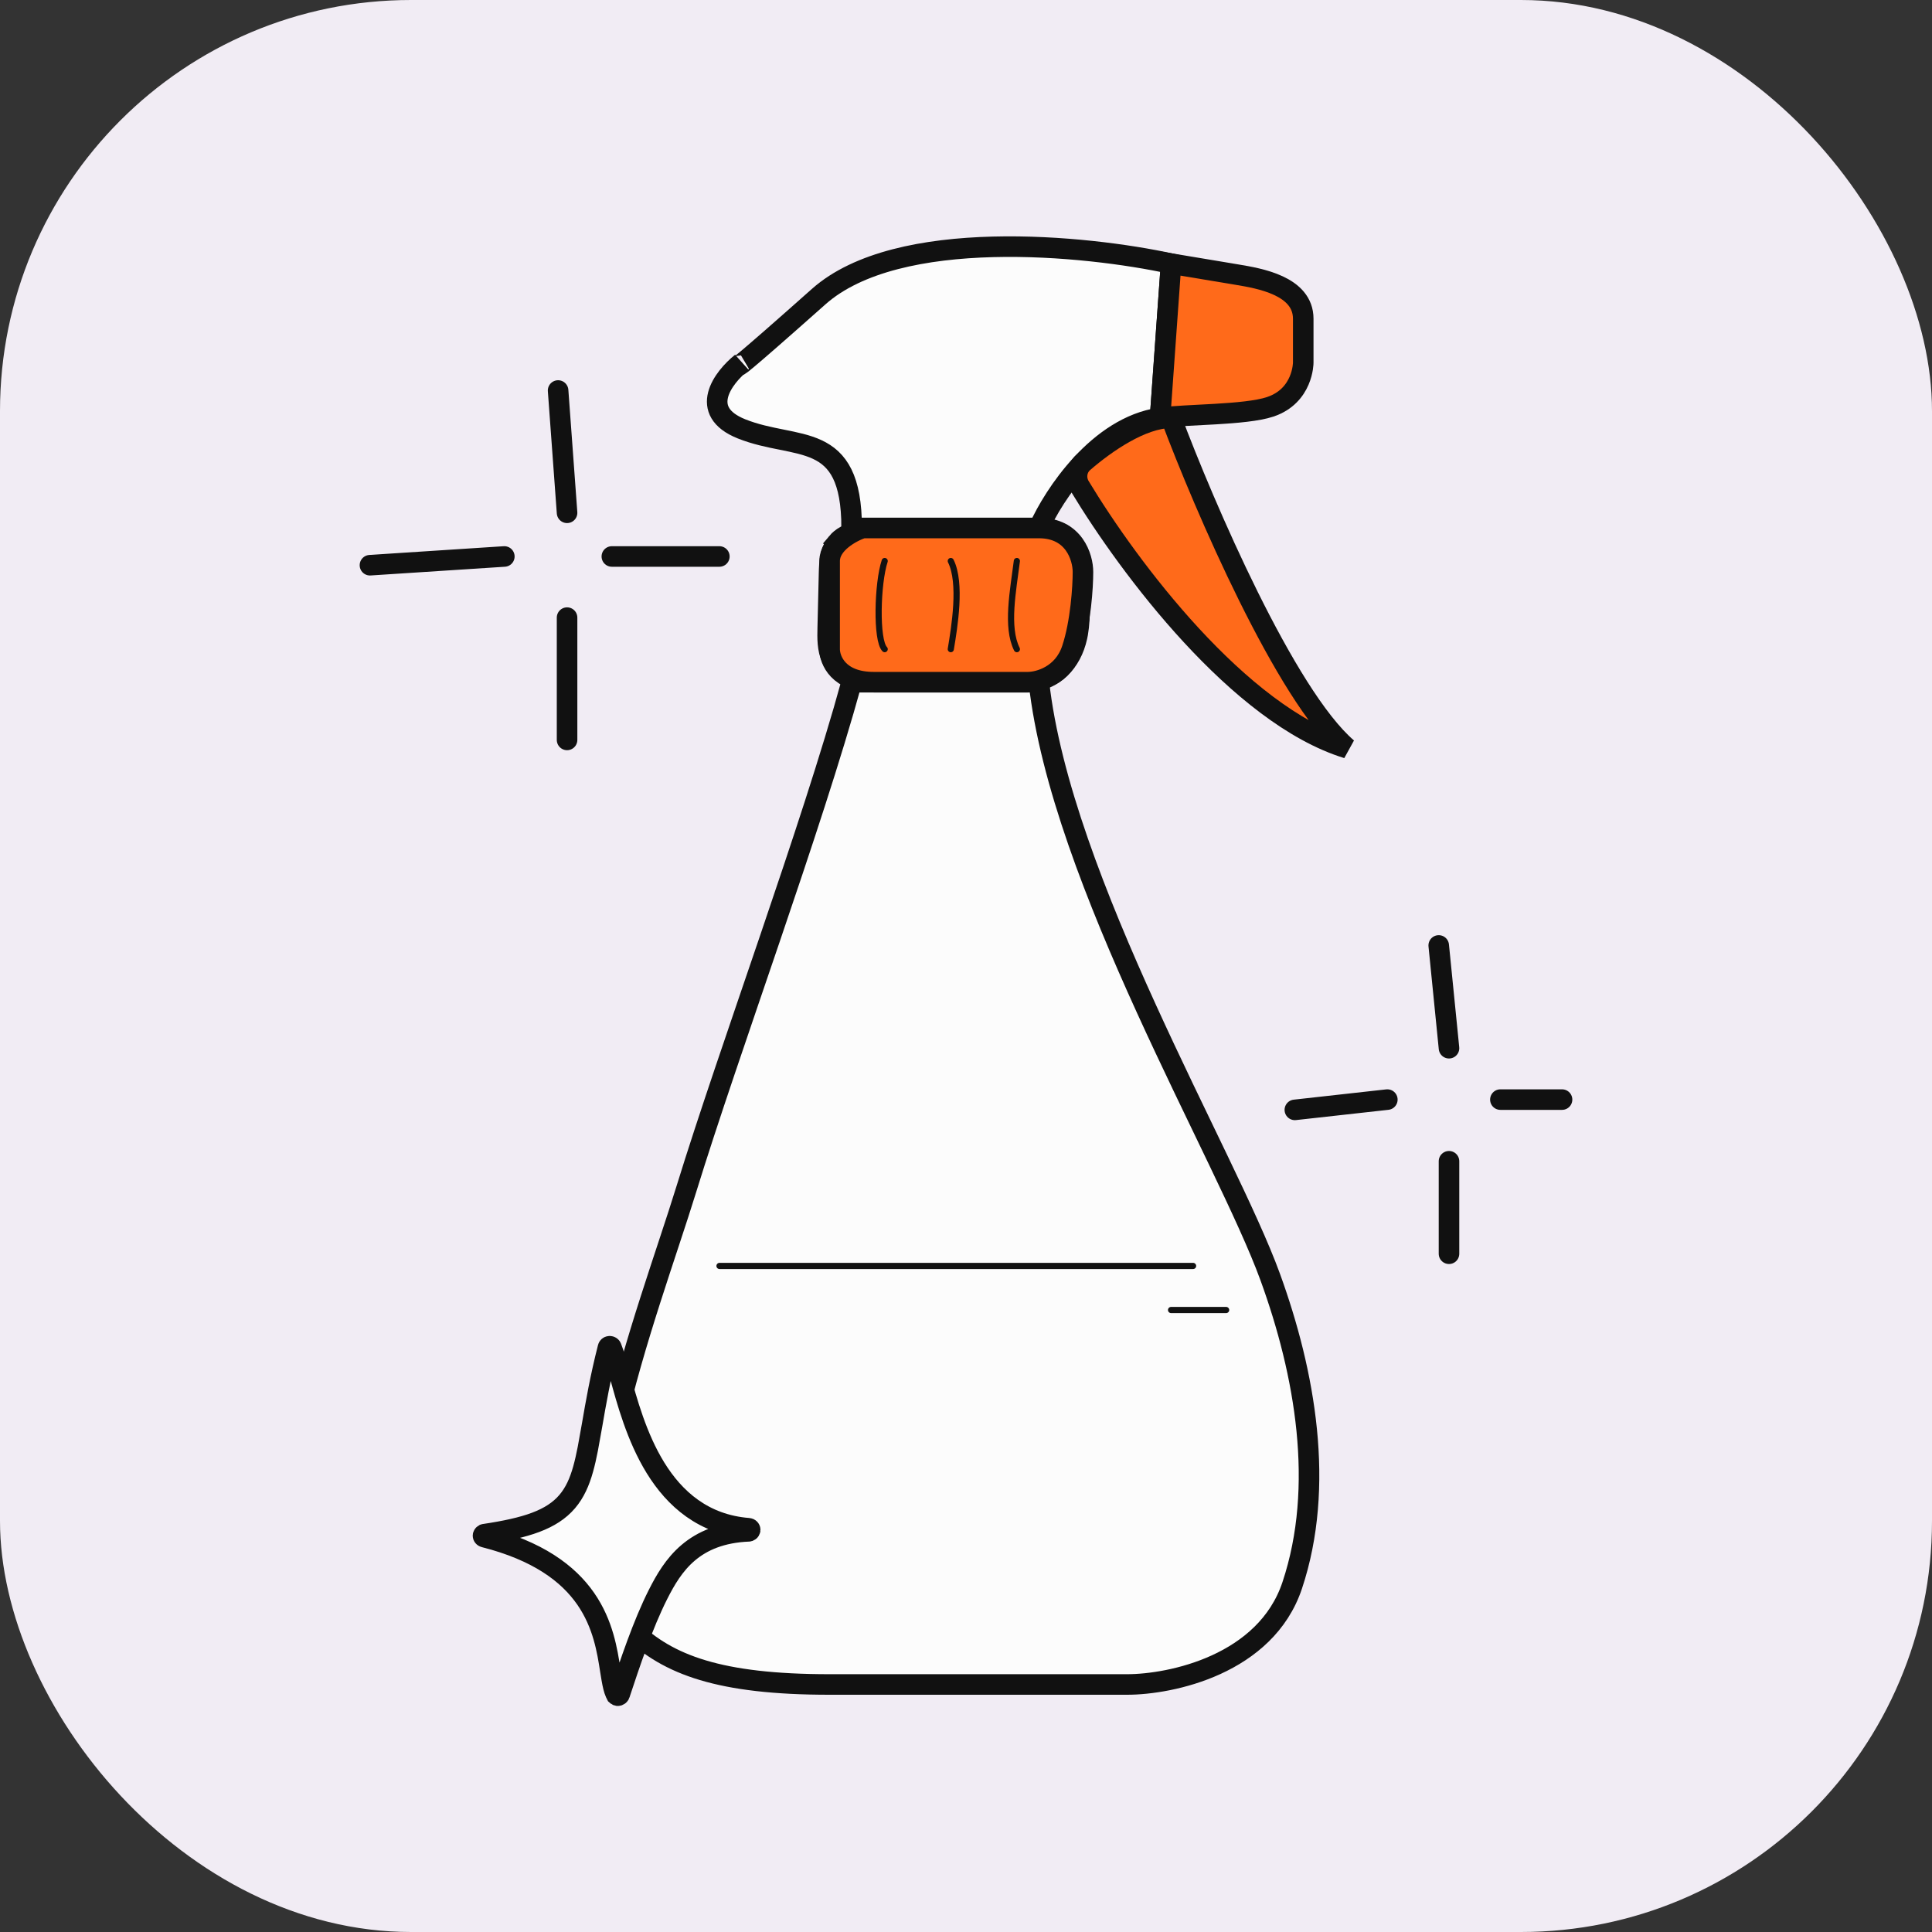 <svg width="94" height="94" viewBox="0 0 94 94" fill="none" xmlns="http://www.w3.org/2000/svg">
<rect x="0" y="0" width="94" height="94" fill="#333333" stroke="none"/>
<rect width="94" height="94" rx="20" fill="#F1ECF4"/>
<path d="M42.057 32.791C44.578 32.979 47.106 33.075 49.636 33.079C50.163 33.08 50.72 33.07 51.173 32.827C51.326 32.744 51.463 32.636 51.585 32.518C52.02 32.1 52.277 31.551 52.4 30.99C52.506 30.507 52.519 30.012 52.532 29.52C52.557 28.496 52.574 27.433 52.109 26.499C52 26.28 51.855 26.061 51.62 25.948C51.421 25.852 51.184 25.845 50.958 25.841C49.453 25.815 47.948 25.789 46.782 25.749C45.55 25.746 44.319 25.743 43.087 25.74C42.228 25.738 41.238 25.791 40.722 26.409C40.378 26.823 40.351 27.376 40.338 27.893C40.317 28.776 40.294 29.658 40.273 30.542C40.261 31.042 40.252 31.559 40.458 32.025C40.665 32.49 41.146 32.894 42.057 32.791Z" fill="#FF6A1A"/>
<path d="M46.767 25.747V25.748C47.949 25.788 49.481 25.814 50.957 25.84V25.84C51.223 25.846 51.431 25.855 51.621 25.947L51.622 25.948C51.8 26.034 51.925 26.178 52.023 26.337L52.111 26.499C52.577 27.433 52.56 28.473 52.533 29.519V29.52C52.522 29.971 52.511 30.393 52.438 30.811L52.402 30.99C52.264 31.619 51.977 32.143 51.587 32.518C51.48 32.621 51.378 32.702 51.276 32.767L51.175 32.827C50.767 33.045 50.289 33.079 49.677 33.079H49.637C47.135 33.075 44.6 32.98 42.102 32.795L42.06 32.791L42.017 32.795C41.446 32.852 41.095 32.706 40.875 32.545C40.702 32.419 40.586 32.264 40.515 32.138L40.457 32.023C40.254 31.566 40.26 31.056 40.273 30.541L40.337 27.893C40.351 27.353 40.379 26.82 40.722 26.409L40.721 26.408C40.945 26.139 41.263 25.972 41.673 25.871C42.09 25.768 42.571 25.742 43.091 25.739L46.767 25.747Z" stroke="#111111"/>
<path d="M33.398 57.842C35.508 51 39.472 40.336 41.437 33.191H50.547C51.618 42.837 59.657 56.234 61.8 62.129C63.5 66.803 64.48 72.311 62.872 77.134C61.586 80.993 56.977 81.957 54.834 81.957H40.365C35 81.957 32.5 81 30.719 79.278C26.867 75.552 31.5 64 33.398 57.842Z" fill="#FCFCFC"/>
<path d="M50.547 25.689H41.437C41.437 20.866 38.757 21.938 36.078 20.866C33.934 20.008 35.185 18.365 36.078 17.65C35.721 18.008 35.971 17.865 39.829 14.435C43.687 11.005 52.869 11.934 56.977 12.828L56.441 20.33C53.441 20.759 51.261 24.081 50.547 25.689Z" fill="#FCFCFC"/>
<path d="M33.398 57.842C35.508 51 39.472 40.336 41.437 33.191H50.547C51.618 42.837 59.657 56.234 61.8 62.129C63.5 66.803 64.48 72.311 62.872 77.134C61.586 80.993 56.977 81.957 54.834 81.957H40.365C35 81.957 32.5 81 30.719 79.278C26.867 75.552 31.5 64 33.398 57.842Z" stroke="#111111" stroke-linecap="round"/>
<path d="M50.547 25.689H41.437C41.437 20.866 38.757 21.938 36.078 20.866C33.934 20.008 35.185 18.365 36.078 17.65C35.721 18.008 35.971 17.865 39.829 14.435C43.687 11.005 52.869 11.934 56.977 12.828L56.441 20.33C53.441 20.759 51.261 24.081 50.547 25.689Z" stroke="#111111" stroke-linecap="round"/>
<path d="M56.977 12.827L56.441 20.33C57.692 20.151 60.58 20.201 61.8 19.794C63.408 19.258 63.408 17.65 63.408 17.65V15.507C63.408 13.899 61.264 13.542 60.193 13.363L56.977 12.827Z" fill="#FF6A1A" stroke="#111111" stroke-linecap="round"/>
<path d="M56.977 20.33C55.553 20.33 53.784 21.562 52.714 22.491C52.373 22.786 52.307 23.279 52.54 23.666C54.923 27.615 60.285 34.786 65.552 36.407C62.55 33.834 58.585 24.617 56.977 20.33Z" fill="#FF6A1A" stroke="#111111" stroke-linecap="round"/>
<path d="M40.365 31.584V27.296C40.365 26.439 41.437 25.867 41.973 25.689H50.547C52.262 25.689 52.691 27.118 52.691 27.832C52.691 28.547 52.584 30.297 52.155 31.584C51.726 32.87 50.547 33.191 50.011 33.191H42.509C40.794 33.191 40.365 32.119 40.365 31.584Z" fill="#FF6A1A" stroke="#111111" stroke-linecap="round"/>
<path d="M35.006 61.593H58.049M56.977 63.737H59.657M43.044 27.296C42.687 28.368 42.615 31.155 43.044 31.584M46.26 31.584C46.438 30.512 46.795 28.368 46.26 27.296M49.475 27.296C49.296 28.725 48.939 30.512 49.475 31.584" stroke="#111111" stroke-width="0.3" stroke-linecap="round"/>
<path d="M18 27.5L24.538 27.075M27.59 24.95L27.154 19M29.769 27.075H35M27.59 30.05V36" stroke="#111111" stroke-linecap="round"/>
<path d="M70.5 56.5C70.5 58 70.5 58.5 70.5 61M67.5 53.5L63 54M70.5 51L70 46M73 53.5H76" stroke="#111111" stroke-linecap="round"/>
<path d="M29.658 65.5C29.705 65.499 29.737 65.526 29.746 65.55C29.875 65.871 30 66.328 30.156 66.906V66.907C30.498 68.163 30.975 69.928 31.891 71.414C32.818 72.919 34.225 74.185 36.421 74.356V74.356C36.475 74.361 36.5 74.401 36.5 74.432C36.5 74.454 36.485 74.482 36.454 74.496L36.418 74.505C35.111 74.562 34.179 74.956 33.478 75.552C32.792 76.136 32.366 76.884 32.018 77.571C31.278 79.031 30.644 80.945 30.148 82.441V82.443C30.141 82.462 30.123 82.482 30.099 82.492L30.071 82.499L30.064 82.5C30.063 82.5 30.062 82.5 30.062 82.5L30.014 82.487C30.001 82.48 29.992 82.471 29.987 82.462L29.986 82.461L29.939 82.367C29.866 82.202 29.816 81.986 29.763 81.684L29.696 81.277C29.548 80.326 29.349 79.016 28.499 77.789C27.638 76.547 26.156 75.448 23.561 74.788C23.517 74.776 23.499 74.742 23.5 74.714C23.501 74.692 23.515 74.667 23.541 74.653L23.571 74.644C25.605 74.339 26.841 73.942 27.596 73.059C27.972 72.618 28.2 72.09 28.371 71.481C28.456 71.18 28.529 70.849 28.6 70.488L28.811 69.316C28.987 68.293 29.204 67.036 29.582 65.559C29.589 65.532 29.616 65.503 29.658 65.5Z" fill="#FCFCFC" stroke="#111111"/>
</svg>
